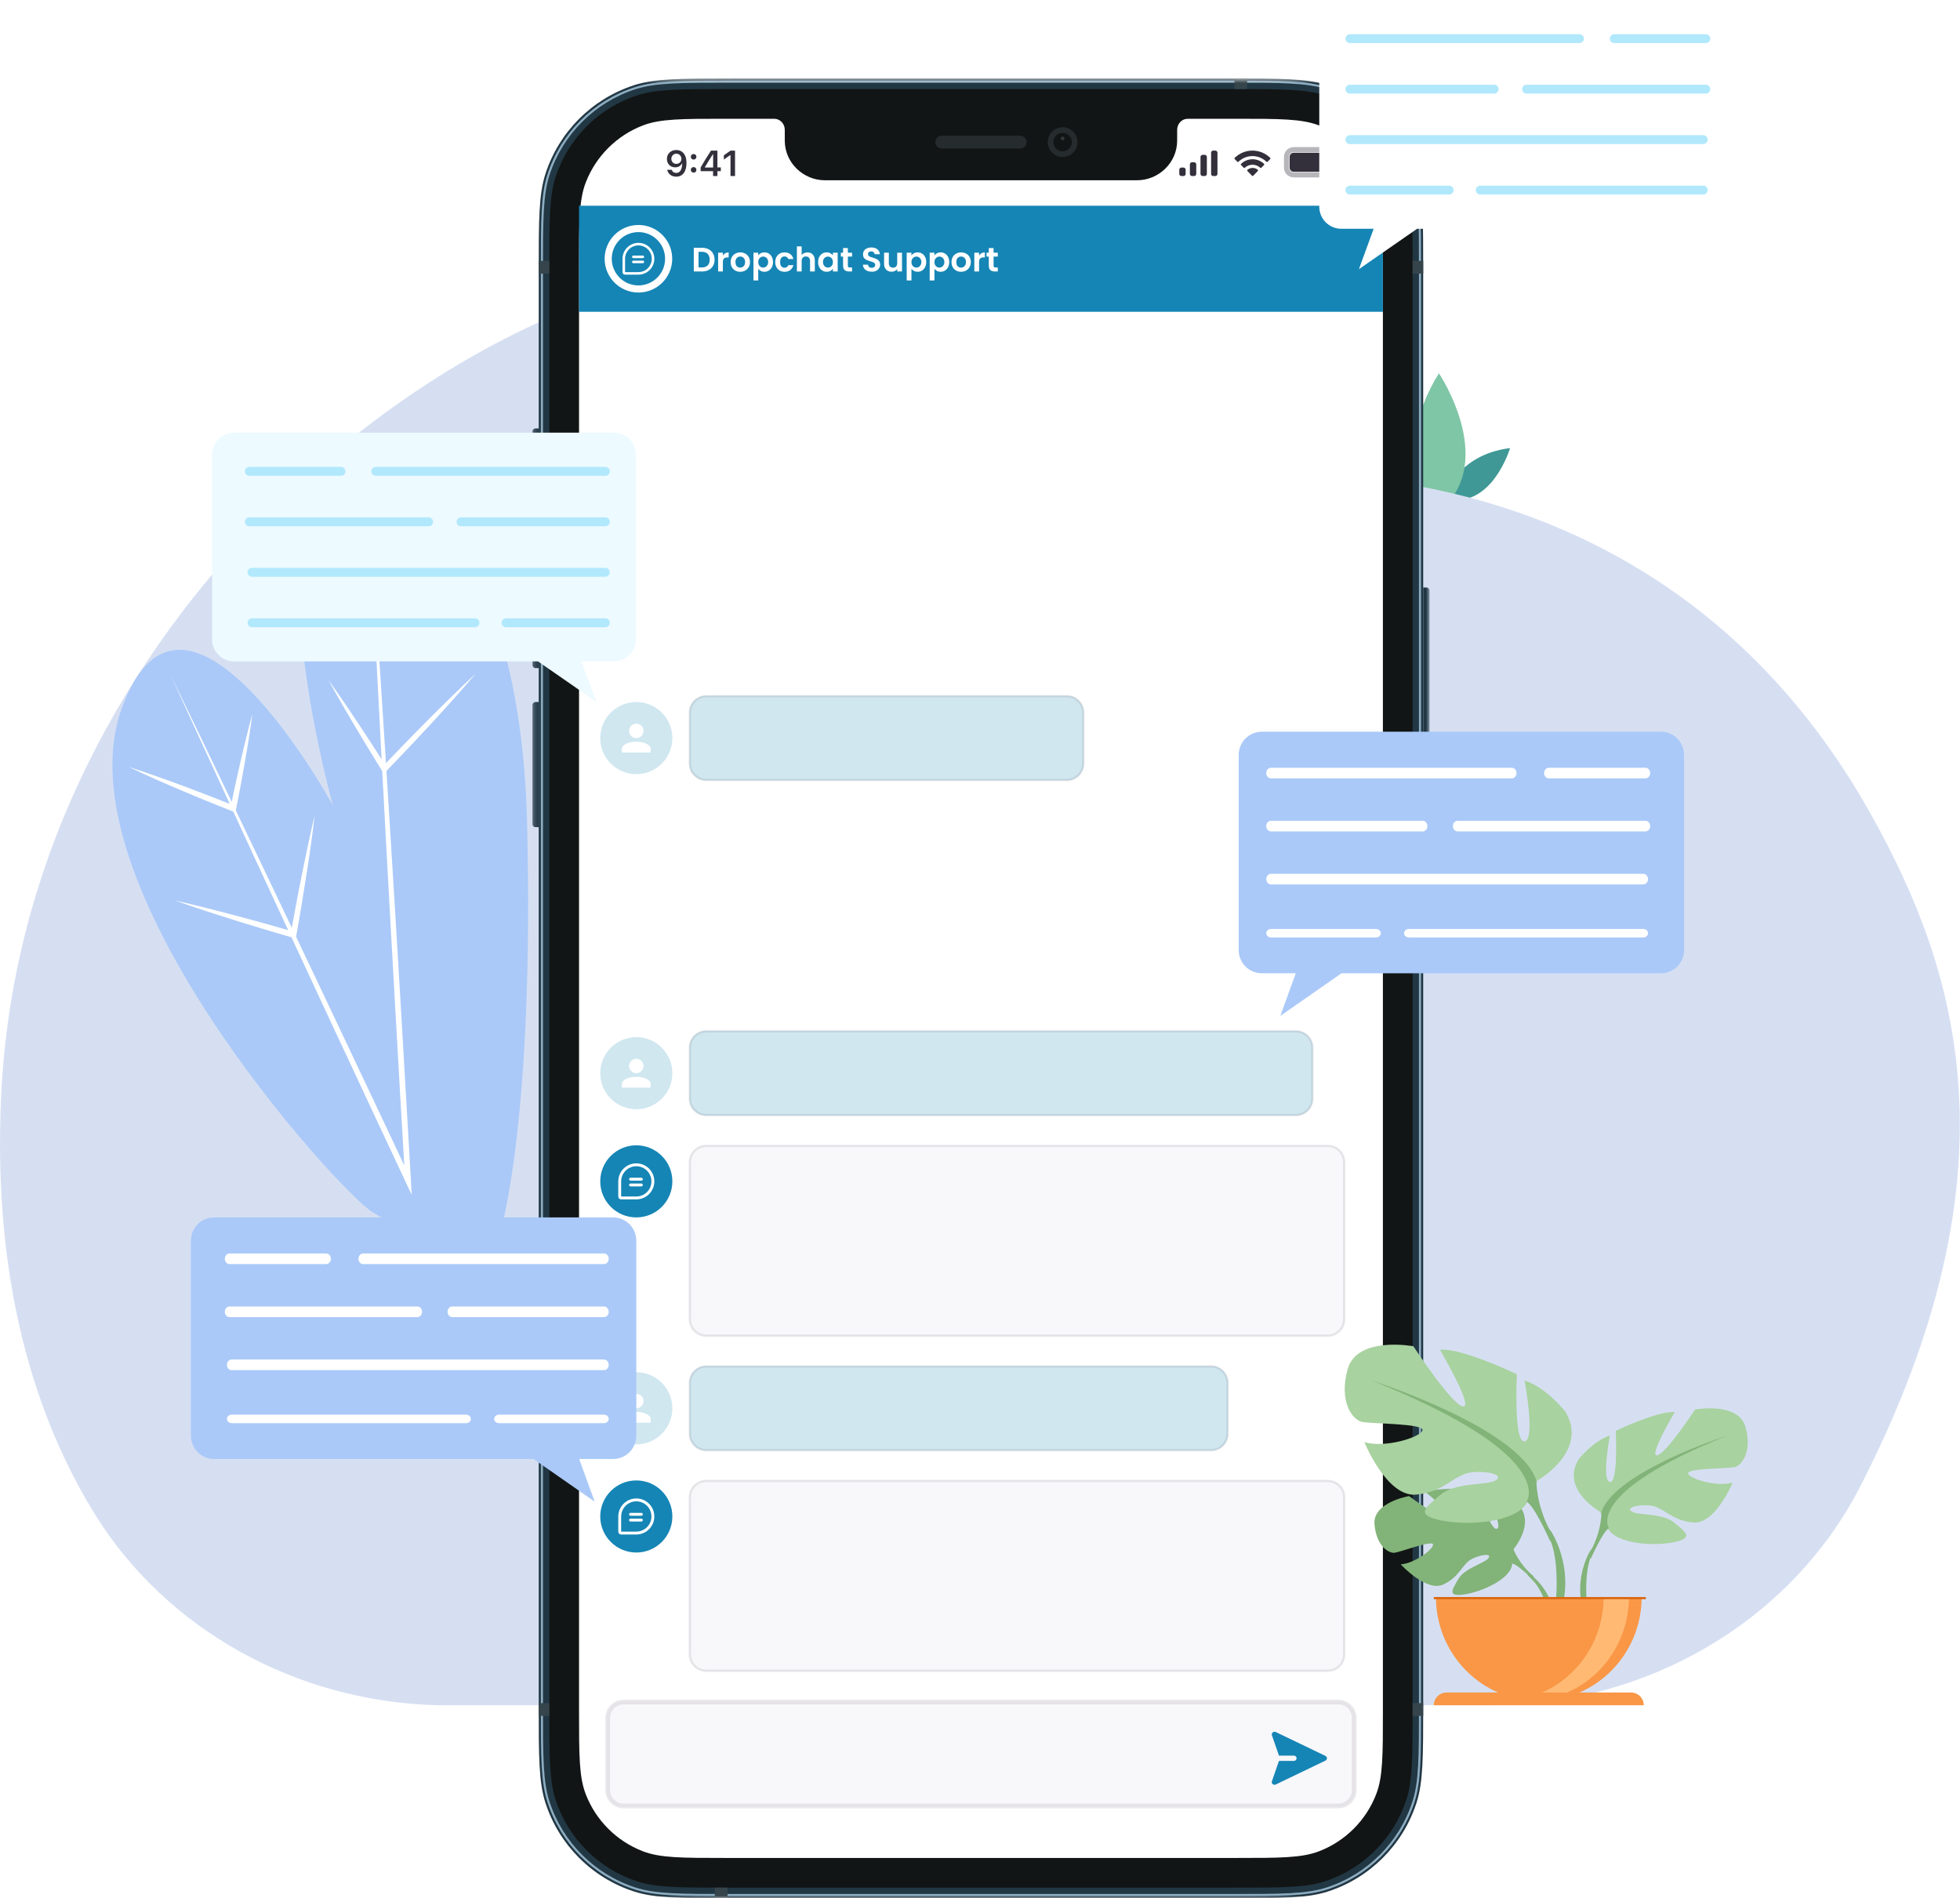 <svg xmlns="http://www.w3.org/2000/svg" width="413" height="400" viewBox="0 0 413 400" fill="none"><g clip-path="url(#clip0_370_980)"><path d="M304.345 104.953C304.345 104.953 306.568 95.895 318.198 94.419C318.198 94.419 314.215 107.782 304.345 104.953Z" fill="#3F9896"></path><path d="M302.031 108.677C302.031 108.677 292.45 95.807 303.205 78.659C303.205 78.659 316.568 98.585 302.031 108.677Z" fill="#7FC6A6"></path><path d="M92.232 359.33C62.325 358.595 34.865 343.301 19.803 318.776C7.765 299.143 -1.624 270.855 0.236 230.97C4.963 129.959 96.519 60.38 153.736 57.045C223.537 52.972 207.726 93.79 284.455 100.481C320.324 103.609 365.723 120.281 394.463 171.999C412.116 203.767 426.317 246.251 391.999 313.192C377.524 341.429 347.299 359.328 314.204 359.328L92.232 359.33Z" fill="#D6DFF2"></path><path d="M78.368 255.347C71.339 250.913 12.354 186.313 25.625 149.348C38.897 112.382 70.156 169.732 70.156 169.732C70.156 169.732 55.997 119.107 67.762 104.274C79.526 89.441 109.439 109.909 111.05 172.931C112.661 235.953 105.464 259.489 105.464 259.489C105.464 259.489 92.828 264.467 78.368 255.347Z" fill="#AAC9F8"></path><path d="M35.951 142.222C40.229 151.044 44.482 159.877 48.71 168.721L55.052 181.989L61.376 195.264L67.689 208.545L73.98 221.836L80.266 235.13L86.532 248.434L85.376 248.727C84.67 236.893 83.987 225.057 83.327 213.221L82.335 195.472L81.357 177.713L80.409 159.955L79.486 142.196C78.886 130.357 78.308 118.516 77.753 106.673C78.588 118.499 79.381 130.328 80.134 142.159L81.269 159.906L82.378 177.654L83.459 195.403L84.519 213.154C85.215 224.988 85.903 236.822 86.581 248.658L86.757 251.793L85.425 248.951L79.183 235.636L72.96 222.31L66.743 208.984L60.557 195.65L54.37 182.308L48.207 168.957C44.105 160.054 40.019 151.142 35.951 142.222Z" fill="white"></path><path d="M53.178 150.471C52.965 152.154 52.71 153.827 52.45 155.499C52.323 156.336 52.174 157.169 52.036 158.004C51.898 158.84 51.761 159.673 51.613 160.507C51.327 162.175 51.028 163.839 50.716 165.499C50.405 167.159 50.084 168.819 49.752 170.479L49.614 171.203L48.925 170.926L46.179 169.836C45.261 169.467 44.348 169.098 43.44 168.729C41.616 167.991 39.798 167.235 37.984 166.46C37.078 166.077 36.173 165.688 35.269 165.296L32.564 164.115C30.766 163.307 28.968 162.498 27.191 161.633C29.076 162.223 30.937 162.869 32.798 163.516L35.583 164.507C36.509 164.842 37.433 165.182 38.356 165.524C40.203 166.209 42.044 166.908 43.88 167.62C44.798 167.975 45.717 168.334 46.636 168.696L49.378 169.788L48.552 170.239C48.892 168.578 49.243 166.924 49.603 165.276C49.963 163.628 50.333 161.978 50.714 160.326C50.904 159.503 51.099 158.679 51.298 157.856C51.499 157.035 51.688 156.21 51.897 155.39C52.305 153.739 52.721 152.103 53.178 150.471Z" fill="white"></path><path d="M66.318 171.787C66.077 173.911 65.784 176.026 65.495 178.142C65.208 180.257 64.884 182.367 64.55 184.469C64.215 186.571 63.873 188.684 63.531 190.789C63.19 192.895 62.817 194.997 62.446 197.098L62.327 197.774L61.668 197.582L58.543 196.67L55.423 195.741L52.309 194.792L50.752 194.318L49.199 193.829C48.164 193.502 47.127 193.183 46.093 192.849L42.995 191.845C40.939 191.157 38.872 190.469 36.827 189.737C38.95 190.208 41.057 190.734 43.165 191.25L46.318 192.058C47.369 192.333 48.416 192.608 49.47 192.883L51.044 193.296L52.614 193.727L55.752 194.591L58.886 195.474L62.014 196.375L61.237 196.861C61.614 194.761 61.993 192.662 62.394 190.565C62.794 188.469 63.188 186.373 63.617 184.281C64.046 182.189 64.469 180.098 64.912 178.01C65.355 175.922 65.812 173.867 66.318 171.787Z" fill="white"></path><path d="M89.385 110.761C88.653 112.178 87.87 113.559 87.079 114.943C86.288 116.326 85.479 117.689 84.653 119.049C83.826 120.409 83 121.761 82.141 123.101C81.283 124.443 80.429 125.779 79.555 127.113L79.175 127.696L78.653 127.25L77.22 126.051L75.797 124.843C74.851 124.026 73.909 123.218 72.978 122.392C72.046 121.566 71.116 120.738 70.202 119.898C69.287 119.058 68.374 118.196 67.486 117.311C68.525 118.011 69.54 118.737 70.55 119.471C71.56 120.204 72.56 120.949 73.553 121.702C74.547 122.455 75.532 123.218 76.513 123.986L77.979 125.145L79.437 126.313L78.529 126.449C79.384 125.109 80.248 123.775 81.12 122.447C81.992 121.118 82.883 119.8 83.779 118.486C84.676 117.173 85.592 115.873 86.522 114.579C87.453 113.286 88.395 112.014 89.385 110.761Z" fill="white"></path><path d="M100.189 142.004C98.698 143.777 97.164 145.509 95.626 147.237C94.852 148.096 94.083 148.961 93.305 149.814L90.96 152.373L88.598 154.912C87.811 155.76 87.02 156.603 86.226 157.442C84.639 159.123 83.041 160.795 81.433 162.456L80.881 163.027L80.467 162.359L79.014 160.012L77.576 157.656L76.15 155.295L74.732 152.924C74.257 152.135 73.794 151.34 73.329 150.545C72.864 149.751 72.397 148.958 71.943 148.157C71.026 146.56 70.117 144.958 69.238 143.338C70.32 144.832 71.368 146.347 72.41 147.866C72.936 148.624 73.445 149.39 73.962 150.153C74.48 150.916 74.993 151.679 75.499 152.449L77.016 154.752L78.525 157.068L80.026 159.386L81.511 161.719L80.546 161.622C82.14 159.948 83.743 158.281 85.353 156.621C86.156 155.79 86.966 154.964 87.781 154.143L90.218 151.672L92.676 149.224C93.504 148.409 94.331 147.605 95.159 146.793C96.815 145.176 98.48 143.568 100.189 142.004Z" fill="white"></path><path d="M279.777 170.726H148.827C146.852 170.726 145.251 172.327 145.251 174.302V207.374C145.251 209.349 146.852 210.95 148.827 210.95H279.777C281.751 210.95 283.352 209.349 283.352 207.374V174.302C283.352 172.327 281.751 170.726 279.777 170.726Z" fill="#F8F7FA"></path><path d="M279.777 170.838H148.827C146.914 170.838 145.363 172.389 145.363 174.302V207.374C145.363 209.287 146.914 210.838 148.827 210.838H279.777C281.69 210.838 283.24 209.287 283.24 207.374V174.302C283.24 172.389 281.69 170.838 279.777 170.838Z" stroke="#33303C" stroke-opacity="0.1" stroke-width="0.5"></path><path d="M134.078 185.922C138.274 185.922 141.676 182.52 141.676 178.324C141.676 174.128 138.274 170.726 134.078 170.726C129.882 170.726 126.48 174.128 126.48 178.324C126.48 182.52 129.882 185.922 134.078 185.922Z" fill="#1585B5"></path><path d="M134.078 174.525C133.071 174.527 132.106 174.928 131.394 175.64C130.682 176.352 130.281 177.317 130.279 178.324V181.526C130.279 181.684 130.342 181.836 130.454 181.948C130.566 182.06 130.718 182.123 130.876 182.123H134.078C135.086 182.123 136.052 181.722 136.764 181.01C137.477 180.298 137.877 179.331 137.877 178.324C137.877 177.317 137.477 176.35 136.764 175.638C136.052 174.926 135.086 174.525 134.078 174.525ZM134.078 181.515H130.887V178.324C130.887 177.693 131.074 177.076 131.425 176.551C131.776 176.026 132.274 175.617 132.857 175.376C133.44 175.134 134.082 175.071 134.701 175.194C135.32 175.318 135.888 175.621 136.335 176.067C136.781 176.514 137.085 177.082 137.208 177.701C137.331 178.32 137.268 178.962 137.027 179.545C136.785 180.128 136.376 180.627 135.851 180.977C135.326 181.328 134.709 181.515 134.078 181.515ZM135.446 177.868C135.446 177.949 135.414 178.026 135.357 178.083C135.3 178.14 135.222 178.172 135.142 178.172H132.863C132.782 178.172 132.705 178.14 132.648 178.083C132.591 178.026 132.559 177.949 132.559 177.868C132.559 177.788 132.591 177.71 132.648 177.653C132.705 177.596 132.782 177.564 132.863 177.564H135.142C135.222 177.564 135.3 177.596 135.357 177.653C135.414 177.71 135.446 177.788 135.446 177.868ZM135.446 179.084C135.446 179.164 135.414 179.242 135.357 179.299C135.3 179.356 135.222 179.388 135.142 179.388H132.863C132.782 179.388 132.705 179.356 132.648 179.299C132.591 179.242 132.559 179.164 132.559 179.084C132.559 179.003 132.591 178.926 132.648 178.869C132.705 178.812 132.782 178.78 132.863 178.78H135.142C135.222 178.78 135.3 178.812 135.357 178.869C135.414 178.926 135.446 179.003 135.446 179.084Z" fill="white"></path><mask id="mask0_370_980" style="mask-type:luminance" maskUnits="userSpaceOnUse" x="112" y="16" width="190" height="384"><path d="M301.229 16.536H112.179V400H301.229V16.536Z" fill="white"></path></mask><g mask="url(#mask0_370_980)"><path d="M299.888 123.799H300.559C300.929 123.799 301.229 124.099 301.229 124.469V164.693C301.229 165.063 300.929 165.363 300.559 165.363H299.888V123.799Z" fill="#213744"></path><path d="M113.52 174.302H112.849C112.479 174.302 112.179 174.001 112.179 173.631V148.603C112.179 148.233 112.479 147.933 112.849 147.933H113.52V174.302Z" fill="#213744"></path><path d="M113.52 140.782H112.849C112.479 140.782 112.179 140.482 112.179 140.112V115.084C112.179 114.714 112.479 114.414 112.849 114.414H113.52V140.782Z" fill="#213744"></path><path d="M113.52 102.793H112.849C112.479 102.793 112.179 102.493 112.179 102.123V90.95C112.179 90.58 112.479 90.279 112.849 90.279H113.52V102.793Z" fill="#213744"></path><path d="M113.52 57.207C113.52 46.392 113.52 40.986 114.941 36.61C117.815 27.766 124.749 20.832 133.593 17.958C137.969 16.536 143.376 16.536 154.19 16.536H259.218C270.032 16.536 275.439 16.536 279.815 17.958C288.659 20.832 295.593 27.766 298.467 36.61C299.888 40.986 299.888 46.392 299.888 57.207V359.33C299.888 370.144 299.888 375.551 298.467 379.927C295.593 388.771 288.659 395.705 279.815 398.578C275.439 400 270.032 400 259.218 400H154.19C143.376 400 137.969 400 133.593 398.578C124.749 395.705 117.815 388.771 114.941 379.927C113.52 375.551 113.52 370.144 113.52 359.33V57.207Z" fill="#213744"></path><path fill-rule="evenodd" clip-rule="evenodd" d="M259.397 17.43H154.011C143.329 17.43 138.093 17.436 133.869 18.808C125.297 21.594 118.577 28.314 115.791 36.886C114.419 41.11 114.413 46.346 114.413 57.028V359.509C114.413 370.191 114.419 375.426 115.791 379.651C118.577 388.223 125.297 394.943 133.869 397.728C138.093 399.101 143.329 399.106 154.011 399.106H259.397C270.079 399.106 275.314 399.101 279.539 397.728C288.111 394.943 294.831 388.223 297.617 379.651C298.989 375.426 298.994 370.191 298.994 359.509V57.028C298.994 46.346 298.989 41.11 297.617 36.886C294.831 28.314 288.111 21.594 279.539 18.808C275.314 17.436 270.079 17.43 259.397 17.43ZM115.366 36.748C113.966 41.056 113.966 46.38 113.966 57.028V359.509C113.966 370.156 113.966 375.48 115.366 379.789C118.196 388.497 125.023 395.324 133.731 398.153C138.039 399.553 143.364 399.553 154.011 399.553H259.397C270.044 399.553 275.369 399.553 279.677 398.153C288.385 395.324 295.212 388.497 298.042 379.789C299.441 375.48 299.441 370.156 299.441 359.509V57.028C299.441 46.38 299.441 41.056 298.042 36.748C295.212 28.04 288.385 21.213 279.677 18.383C275.369 16.983 270.044 16.983 259.397 16.983H154.011C143.364 16.983 138.039 16.983 133.731 18.383C125.023 21.213 118.196 28.04 115.366 36.748Z" fill="#8EADC1"></path><path d="M115.754 56.313C115.754 46.331 115.754 41.339 117.067 37.3C119.719 29.136 126.12 22.736 134.283 20.083C138.323 18.771 143.314 18.771 153.296 18.771H260.112C270.094 18.771 275.085 18.771 279.124 20.083C287.288 22.736 293.689 29.136 296.341 37.3C297.654 41.339 297.654 46.331 297.654 56.313V360.224C297.654 370.206 297.654 375.197 296.341 379.236C293.689 387.4 287.288 393.8 279.124 396.453C275.085 397.765 270.094 397.765 260.112 397.765H153.296C143.314 397.765 138.323 397.765 134.283 396.453C126.12 393.8 119.719 387.4 117.067 379.236C115.754 375.197 115.754 370.206 115.754 360.224V56.313Z" fill="#121515"></path><path d="M260.112 16.536H262.793V18.771H260.112V16.536Z" fill="#36454C"></path><path d="M297.654 54.972H299.888V57.654H297.654V54.972Z" fill="#36454C"></path><path d="M113.52 54.972H115.754V57.654H113.52V54.972Z" fill="#36454C"></path><path d="M113.52 358.883H115.754V361.564H113.52V358.883Z" fill="#36454C"></path><path d="M297.654 358.883H299.888V361.564H297.654V358.883Z" fill="#36454C"></path><path d="M150.615 397.765H153.296V400H150.615V397.765Z" fill="#36454C"></path><path fill-rule="evenodd" clip-rule="evenodd" d="M223.911 33.073C225.638 33.073 227.039 31.672 227.039 29.944C227.039 28.216 225.638 26.816 223.911 26.816C222.183 26.816 220.782 28.216 220.782 29.944C220.782 31.672 222.183 33.073 223.911 33.073Z" fill="#262C2D"></path><path fill-rule="evenodd" clip-rule="evenodd" d="M223.911 31.899C224.99 31.899 225.866 31.024 225.866 29.944C225.866 28.864 224.99 27.989 223.911 27.989C222.831 27.989 221.955 28.864 221.955 29.944C221.955 31.024 222.831 31.899 223.911 31.899Z" fill="#121515"></path><path opacity="0.4" fill-rule="evenodd" clip-rule="evenodd" d="M223.911 29.553C224.126 29.553 224.302 29.378 224.302 29.162C224.302 28.946 224.126 28.771 223.911 28.771C223.695 28.771 223.52 28.946 223.52 29.162C223.52 29.378 223.695 29.553 223.911 29.553Z" fill="#636F73"></path><path fill-rule="evenodd" clip-rule="evenodd" d="M197.095 29.944C197.095 29.204 197.695 28.604 198.436 28.604H214.972C215.713 28.604 216.313 29.204 216.313 29.944C216.313 30.685 215.713 31.285 214.972 31.285H198.436C197.695 31.285 197.095 30.685 197.095 29.944Z" fill="#262C2D"></path><path d="M165.363 29.631C165.363 34.247 169.205 37.989 173.855 37.989H239.553C244.202 37.989 248.045 34.247 248.045 29.631V27.352C248.045 26.093 249.011 25.028 250.279 25.028H260.518C269.714 25.028 274.313 25.028 277.97 26.443C283.486 28.577 287.848 32.938 289.982 38.455C291.397 42.112 291.397 46.71 291.397 55.906V360.63C291.397 369.826 291.397 374.425 289.982 378.082C287.848 383.598 283.486 387.959 277.97 390.094C274.313 391.509 269.714 391.509 260.518 391.509H152.889C143.693 391.509 139.095 391.509 135.438 390.094C129.921 387.959 125.56 383.598 123.426 378.082C122.011 374.425 122.011 369.826 122.011 360.63V55.906C122.011 46.71 122.011 42.112 123.426 38.455C125.56 32.938 129.921 28.577 135.438 26.443C139.095 25.028 143.693 25.028 152.889 25.028H163.128C164.396 25.028 165.363 26.093 165.363 27.352V29.631Z" fill="white"></path><path d="M282.011 358.436H131.397C129.422 358.436 127.821 360.037 127.821 362.011V377.207C127.821 379.181 129.422 380.782 131.397 380.782H282.011C283.986 380.782 285.587 379.181 285.587 377.207V362.011C285.587 360.037 283.986 358.436 282.011 358.436Z" fill="#F8F7FA"></path><path d="M282.011 358.659H131.397C129.545 358.659 128.045 360.16 128.045 362.011V377.207C128.045 379.058 129.545 380.559 131.397 380.559H282.011C283.862 380.559 285.363 379.058 285.363 377.207V362.011C285.363 360.16 283.862 358.659 282.011 358.659Z" stroke="#33303C" stroke-opacity="0.1"></path><path fill-rule="evenodd" clip-rule="evenodd" d="M268.179 365.053C268.266 364.981 268.373 364.935 268.487 364.921C268.601 364.907 268.716 364.926 268.819 364.975L279.283 370.003C279.38 370.049 279.461 370.12 279.518 370.209C279.575 370.297 279.605 370.399 279.605 370.503C279.605 370.607 279.575 370.708 279.518 370.797C279.461 370.885 279.38 370.956 279.283 371.003L268.819 376.031C268.716 376.08 268.601 376.099 268.487 376.085C268.373 376.072 268.265 376.025 268.178 375.953C268.092 375.881 268.029 375.785 267.999 375.679C267.968 375.572 267.971 375.459 268.008 375.354L269.497 371.061H272.629C272.783 371.061 272.931 371.002 273.04 370.898C273.149 370.793 273.21 370.651 273.21 370.503C273.21 370.354 273.149 370.212 273.04 370.108C272.931 370.003 272.783 369.944 272.629 369.944H269.497L268.007 365.651C267.971 365.546 267.968 365.434 267.998 365.327C268.029 365.221 268.092 365.125 268.179 365.053Z" fill="#1585B5"></path><path d="M255.196 287.821H148.827C146.852 287.821 145.251 289.422 145.251 291.397V302.123C145.251 304.098 146.852 305.698 148.827 305.698H255.196C257.17 305.698 258.771 304.098 258.771 302.123V291.397C258.771 289.422 257.17 287.821 255.196 287.821Z" fill="#D0E7F0"></path><path d="M255.196 287.933H148.827C146.914 287.933 145.363 289.484 145.363 291.397V302.123C145.363 304.036 146.914 305.587 148.827 305.587H255.196C257.109 305.587 258.659 304.036 258.659 302.123V291.397C258.659 289.484 257.109 287.933 255.196 287.933Z" stroke="#33303C" stroke-opacity="0.1" stroke-width="0.5"></path><path d="M134.078 304.358C138.274 304.358 141.676 300.956 141.676 296.76C141.676 292.564 138.274 289.162 134.078 289.162C129.882 289.162 126.48 292.564 126.48 296.76C126.48 300.956 129.882 304.358 134.078 304.358Z" fill="#D0E7F0"></path><path d="M134.078 293.721C134.481 293.721 134.868 293.881 135.153 294.166C135.438 294.451 135.598 294.837 135.598 295.24C135.598 295.643 135.438 296.03 135.153 296.315C134.868 296.6 134.481 296.76 134.078 296.76C133.675 296.76 133.289 296.6 133.004 296.315C132.719 296.03 132.559 295.643 132.559 295.24C132.559 294.837 132.719 294.451 133.004 294.166C133.289 293.881 133.675 293.721 134.078 293.721ZM134.078 297.52C135.757 297.52 137.117 298.2 137.117 299.039V299.799H131.039V299.039C131.039 298.2 132.399 297.52 134.078 297.52Z" fill="white"></path><path d="M273.073 217.207H148.827C146.852 217.207 145.251 218.808 145.251 220.782V231.508C145.251 233.483 146.852 235.084 148.827 235.084H273.073C275.047 235.084 276.648 233.483 276.648 231.508V220.782C276.648 218.808 275.047 217.207 273.073 217.207Z" fill="#D0E7F0"></path><path d="M273.073 217.319H148.827C146.914 217.319 145.363 218.869 145.363 220.782V231.509C145.363 233.421 146.914 234.972 148.827 234.972H273.073C274.986 234.972 276.536 233.421 276.536 231.509V220.782C276.536 218.869 274.986 217.319 273.073 217.319Z" stroke="#33303C" stroke-opacity="0.1" stroke-width="0.5"></path><path d="M134.078 233.743C138.274 233.743 141.676 230.342 141.676 226.145C141.676 221.949 138.274 218.548 134.078 218.548C129.882 218.548 126.48 221.949 126.48 226.145C126.48 230.342 129.882 233.743 134.078 233.743Z" fill="#D0E7F0"></path><path d="M134.078 223.106C134.481 223.106 134.868 223.266 135.153 223.551C135.438 223.836 135.598 224.223 135.598 224.626C135.598 225.029 135.438 225.415 135.153 225.7C134.868 225.985 134.481 226.145 134.078 226.145C133.675 226.145 133.289 225.985 133.004 225.7C132.719 225.415 132.559 225.029 132.559 224.626C132.559 224.223 132.719 223.836 133.004 223.551C133.289 223.266 133.675 223.106 134.078 223.106ZM134.078 226.905C135.757 226.905 137.117 227.585 137.117 228.425V229.184H131.039V228.425C131.039 227.585 132.399 226.905 134.078 226.905Z" fill="white"></path><path d="M224.804 146.592H148.827C146.852 146.592 145.251 148.193 145.251 150.168V160.894C145.251 162.869 146.852 164.469 148.827 164.469H224.804C226.779 164.469 228.38 162.869 228.38 160.894V150.168C228.38 148.193 226.779 146.592 224.804 146.592Z" fill="#D0E7F0"></path><path d="M224.804 146.704H148.827C146.914 146.704 145.363 148.255 145.363 150.168V160.894C145.363 162.807 146.914 164.358 148.827 164.358H224.804C226.717 164.358 228.268 162.807 228.268 160.894V150.168C228.268 148.255 226.717 146.704 224.804 146.704Z" stroke="#33303C" stroke-opacity="0.1" stroke-width="0.5"></path><path d="M134.078 163.129C138.274 163.129 141.676 159.727 141.676 155.531C141.676 151.335 138.274 147.933 134.078 147.933C129.882 147.933 126.48 151.335 126.48 155.531C126.48 159.727 129.882 163.129 134.078 163.129Z" fill="#D0E7F0"></path><path d="M134.078 152.492C134.481 152.492 134.868 152.652 135.153 152.937C135.438 153.222 135.598 153.608 135.598 154.011C135.598 154.414 135.438 154.801 135.153 155.086C134.868 155.371 134.481 155.531 134.078 155.531C133.675 155.531 133.289 155.371 133.004 155.086C132.719 154.801 132.559 154.414 132.559 154.011C132.559 153.608 132.719 153.222 133.004 152.937C133.289 152.652 133.675 152.492 134.078 152.492ZM134.078 156.291C135.757 156.291 137.117 156.971 137.117 157.81V158.57H131.039V157.81C131.039 156.971 132.399 156.291 134.078 156.291Z" fill="white"></path><g filter="url(#filter0_d_370_980)"><path d="M122.011 43.352H291.397V65.698H122.011V43.352Z" fill="#1585B5"></path></g><path d="M134.525 60.894C138.042 60.894 140.894 58.043 140.894 54.525C140.894 51.008 138.042 48.157 134.525 48.157C131.008 48.157 128.156 51.008 128.156 54.525C128.156 58.043 131.008 60.894 134.525 60.894Z" fill="#1585B5" stroke="white" stroke-width="1.5"></path><path d="M134.525 51.173C133.637 51.175 132.785 51.529 132.157 52.157C131.529 52.785 131.175 53.637 131.173 54.525V57.351C131.173 57.491 131.229 57.624 131.327 57.723C131.426 57.822 131.56 57.877 131.7 57.877H134.525C135.414 57.877 136.267 57.524 136.895 56.895C137.524 56.267 137.877 55.414 137.877 54.525C137.877 53.636 137.524 52.784 136.895 52.155C136.267 51.526 135.414 51.173 134.525 51.173ZM134.525 57.341H131.71V54.525C131.71 53.968 131.874 53.424 132.184 52.961C132.493 52.498 132.933 52.137 133.448 51.924C133.962 51.711 134.528 51.655 135.074 51.764C135.621 51.872 136.122 52.141 136.516 52.534C136.91 52.928 137.178 53.43 137.287 53.976C137.395 54.522 137.339 55.088 137.126 55.603C136.914 56.117 136.552 56.557 136.089 56.866C135.626 57.176 135.082 57.341 134.525 57.341ZM135.732 54.123C135.732 54.194 135.704 54.263 135.653 54.313C135.603 54.363 135.535 54.391 135.464 54.391H133.453C133.381 54.391 133.313 54.363 133.263 54.313C133.213 54.263 133.184 54.194 133.184 54.123C133.184 54.052 133.213 53.984 133.263 53.934C133.313 53.883 133.381 53.855 133.453 53.855H135.464C135.535 53.855 135.603 53.883 135.653 53.934C135.704 53.984 135.732 54.052 135.732 54.123ZM135.732 55.196C135.732 55.267 135.704 55.335 135.653 55.385C135.603 55.436 135.535 55.464 135.464 55.464H133.453C133.381 55.464 133.313 55.436 133.263 55.385C133.213 55.335 133.184 55.267 133.184 55.196C133.184 55.125 133.213 55.056 133.263 55.006C133.313 54.956 133.381 54.928 133.453 54.928H135.464C135.535 54.928 135.603 54.956 135.653 55.006C135.704 55.056 135.732 55.125 135.732 55.196Z" fill="white"></path><path d="M147.937 52.215C148.461 52.215 148.921 52.318 149.317 52.523C149.717 52.728 150.025 53.021 150.239 53.402C150.459 53.779 150.568 54.218 150.568 54.718C150.568 55.219 150.459 55.657 150.239 56.034C150.025 56.406 149.717 56.694 149.317 56.899C148.921 57.104 148.461 57.207 147.937 57.207H146.192V52.215H147.937ZM147.901 56.356C148.425 56.356 148.83 56.213 149.116 55.927C149.402 55.641 149.545 55.238 149.545 54.718C149.545 54.198 149.402 53.794 149.116 53.502C148.83 53.207 148.425 53.059 147.901 53.059H147.193V56.356H147.901ZM152.319 53.86C152.447 53.651 152.614 53.486 152.819 53.367C153.029 53.247 153.267 53.188 153.534 53.188V54.239H153.27C152.955 54.239 152.716 54.313 152.555 54.461C152.397 54.609 152.319 54.866 152.319 55.233V57.207H151.318V53.245H152.319V53.86ZM155.968 57.271C155.586 57.271 155.243 57.187 154.938 57.021C154.633 56.849 154.392 56.608 154.216 56.298C154.044 55.989 153.958 55.631 153.958 55.226C153.958 54.821 154.046 54.463 154.223 54.153C154.404 53.843 154.649 53.605 154.96 53.438C155.269 53.267 155.615 53.181 155.996 53.181C156.378 53.181 156.723 53.267 157.033 53.438C157.343 53.605 157.586 53.843 157.763 54.153C157.944 54.463 158.034 54.821 158.034 55.226C158.034 55.631 157.941 55.989 157.755 56.298C157.574 56.608 157.326 56.849 157.012 57.021C156.702 57.187 156.354 57.271 155.968 57.271ZM155.968 56.399C156.149 56.399 156.318 56.356 156.476 56.27C156.637 56.179 156.766 56.046 156.862 55.87C156.957 55.693 157.005 55.478 157.005 55.226C157.005 54.849 156.905 54.561 156.704 54.361C156.509 54.156 156.268 54.053 155.982 54.053C155.696 54.053 155.455 54.156 155.26 54.361C155.069 54.561 154.974 54.849 154.974 55.226C154.974 55.603 155.067 55.893 155.253 56.098C155.443 56.298 155.682 56.399 155.968 56.399ZM159.77 53.817C159.899 53.636 160.075 53.486 160.299 53.367C160.528 53.243 160.787 53.181 161.078 53.181C161.417 53.181 161.722 53.264 161.994 53.431C162.27 53.598 162.487 53.836 162.644 54.146C162.806 54.451 162.888 54.806 162.888 55.212C162.888 55.617 162.806 55.977 162.644 56.291C162.487 56.601 162.27 56.842 161.994 57.014C161.722 57.185 161.417 57.271 161.078 57.271C160.787 57.271 160.53 57.212 160.306 57.092C160.087 56.973 159.908 56.823 159.77 56.642V59.094H158.769V53.245H159.77V53.817ZM161.865 55.212C161.865 54.973 161.815 54.768 161.715 54.597C161.619 54.42 161.49 54.287 161.329 54.196C161.171 54.105 161 54.06 160.814 54.06C160.632 54.06 160.461 54.108 160.299 54.203C160.142 54.294 160.013 54.427 159.913 54.604C159.817 54.78 159.77 54.988 159.77 55.226C159.77 55.464 159.817 55.672 159.913 55.848C160.013 56.025 160.142 56.16 160.299 56.256C160.461 56.346 160.632 56.392 160.814 56.392C161 56.392 161.171 56.344 161.329 56.248C161.49 56.153 161.619 56.017 161.715 55.841C161.815 55.664 161.865 55.455 161.865 55.212ZM163.357 55.226C163.357 54.816 163.441 54.459 163.608 54.153C163.775 53.843 164.006 53.605 164.301 53.438C164.597 53.267 164.935 53.181 165.317 53.181C165.808 53.181 166.213 53.304 166.532 53.553C166.857 53.796 167.073 54.139 167.183 54.582H166.103C166.046 54.411 165.949 54.277 165.81 54.182C165.677 54.082 165.51 54.032 165.309 54.032C165.023 54.032 164.797 54.137 164.63 54.346C164.463 54.551 164.38 54.845 164.38 55.226C164.38 55.603 164.463 55.896 164.63 56.105C164.797 56.311 165.023 56.413 165.309 56.413C165.715 56.413 165.979 56.232 166.103 55.87H167.183C167.073 56.298 166.857 56.639 166.532 56.892C166.208 57.145 165.803 57.271 165.317 57.271C164.935 57.271 164.597 57.187 164.301 57.021C164.006 56.849 163.775 56.611 163.608 56.306C163.441 55.996 163.357 55.636 163.357 55.226ZM170.147 53.188C170.448 53.188 170.715 53.255 170.948 53.388C171.182 53.517 171.363 53.71 171.492 53.967C171.625 54.22 171.692 54.525 171.692 54.883V57.207H170.691V55.019C170.691 54.704 170.612 54.463 170.455 54.296C170.298 54.125 170.083 54.039 169.811 54.039C169.535 54.039 169.316 54.125 169.153 54.296C168.996 54.463 168.918 54.704 168.918 55.019V57.207H167.916V51.915H168.918V53.739C169.046 53.567 169.218 53.433 169.432 53.338C169.647 53.238 169.886 53.188 170.147 53.188ZM172.387 55.212C172.387 54.811 172.465 54.456 172.623 54.146C172.785 53.836 173.002 53.598 173.274 53.431C173.55 53.264 173.857 53.181 174.196 53.181C174.492 53.181 174.749 53.24 174.968 53.359C175.192 53.479 175.371 53.629 175.505 53.81V53.245H176.513V57.207H175.505V56.627C175.376 56.813 175.197 56.968 174.968 57.092C174.744 57.212 174.484 57.271 174.189 57.271C173.855 57.271 173.55 57.185 173.274 57.014C173.002 56.842 172.785 56.601 172.623 56.291C172.465 55.977 172.387 55.617 172.387 55.212ZM175.505 55.226C175.505 54.983 175.457 54.775 175.362 54.604C175.266 54.427 175.137 54.294 174.976 54.203C174.813 54.108 174.64 54.06 174.454 54.06C174.268 54.06 174.096 54.105 173.939 54.196C173.781 54.287 173.653 54.42 173.553 54.597C173.457 54.768 173.41 54.973 173.41 55.212C173.41 55.45 173.457 55.66 173.553 55.841C173.653 56.017 173.781 56.153 173.939 56.248C174.101 56.344 174.272 56.392 174.454 56.392C174.64 56.392 174.813 56.346 174.976 56.256C175.137 56.16 175.266 56.027 175.362 55.855C175.457 55.679 175.505 55.469 175.505 55.226ZM178.656 54.067V55.984C178.656 56.117 178.687 56.215 178.749 56.277C178.816 56.334 178.926 56.363 179.078 56.363H179.543V57.207H178.913C178.07 57.207 177.648 56.797 177.648 55.977V54.067H177.176V53.245H177.648V52.265H178.656V53.245H179.543V54.067H178.656ZM183.69 57.257C183.342 57.257 183.027 57.197 182.746 57.078C182.47 56.959 182.251 56.787 182.088 56.563C181.926 56.339 181.843 56.075 181.838 55.769H182.911C182.925 55.974 182.997 56.136 183.125 56.256C183.259 56.375 183.44 56.434 183.669 56.434C183.903 56.434 184.086 56.379 184.219 56.27C184.353 56.156 184.42 56.008 184.42 55.827C184.42 55.679 184.375 55.557 184.284 55.462C184.193 55.367 184.079 55.292 183.941 55.24C183.807 55.183 183.621 55.121 183.383 55.054C183.059 54.959 182.794 54.866 182.589 54.775C182.389 54.68 182.215 54.539 182.067 54.353C181.924 54.163 181.852 53.91 181.852 53.596C181.852 53.3 181.926 53.043 182.074 52.823C182.222 52.604 182.429 52.437 182.696 52.323C182.963 52.203 183.268 52.144 183.612 52.144C184.126 52.144 184.543 52.27 184.863 52.523C185.187 52.771 185.366 53.119 185.399 53.567H184.298C184.289 53.395 184.215 53.255 184.076 53.145C183.943 53.031 183.764 52.973 183.54 52.973C183.345 52.973 183.187 53.023 183.068 53.123C182.954 53.224 182.897 53.369 182.897 53.56C182.897 53.693 182.939 53.805 183.025 53.896C183.116 53.982 183.225 54.053 183.354 54.11C183.488 54.163 183.674 54.225 183.912 54.296C184.236 54.392 184.501 54.487 184.706 54.582C184.911 54.678 185.087 54.821 185.235 55.011C185.383 55.202 185.457 55.453 185.457 55.762C185.457 56.029 185.387 56.277 185.249 56.506C185.111 56.735 184.908 56.918 184.641 57.056C184.375 57.19 184.057 57.257 183.69 57.257ZM190.064 53.245V57.207H189.056V56.706C188.927 56.878 188.758 57.014 188.548 57.114C188.343 57.209 188.119 57.257 187.876 57.257C187.566 57.257 187.292 57.192 187.054 57.064C186.816 56.93 186.627 56.737 186.489 56.484C186.355 56.227 186.289 55.922 186.289 55.569V53.245H187.29V55.426C187.29 55.741 187.368 55.984 187.526 56.156C187.683 56.322 187.898 56.406 188.169 56.406C188.446 56.406 188.663 56.322 188.82 56.156C188.977 55.984 189.056 55.741 189.056 55.426V53.245H190.064ZM192.053 53.817C192.182 53.636 192.358 53.486 192.582 53.367C192.811 53.243 193.071 53.181 193.362 53.181C193.7 53.181 194.005 53.264 194.277 53.431C194.554 53.598 194.77 53.836 194.928 54.146C195.09 54.451 195.171 54.806 195.171 55.212C195.171 55.617 195.09 55.977 194.928 56.291C194.77 56.601 194.554 56.842 194.277 57.014C194.005 57.185 193.7 57.271 193.362 57.271C193.071 57.271 192.813 57.212 192.589 57.092C192.37 56.973 192.191 56.823 192.053 56.642V59.094H191.052V53.245H192.053V53.817ZM194.148 55.212C194.148 54.973 194.098 54.768 193.998 54.597C193.903 54.42 193.774 54.287 193.612 54.196C193.455 54.105 193.283 54.06 193.097 54.06C192.916 54.06 192.745 54.108 192.582 54.203C192.425 54.294 192.296 54.427 192.196 54.604C192.101 54.78 192.053 54.988 192.053 55.226C192.053 55.464 192.101 55.672 192.196 55.848C192.296 56.025 192.425 56.16 192.582 56.256C192.745 56.346 192.916 56.392 193.097 56.392C193.283 56.392 193.455 56.344 193.612 56.248C193.774 56.153 193.903 56.017 193.998 55.841C194.098 55.664 194.148 55.455 194.148 55.212ZM196.9 53.817C197.028 53.636 197.204 53.486 197.429 53.367C197.658 53.243 197.917 53.181 198.208 53.181C198.547 53.181 198.852 53.264 199.124 53.431C199.4 53.598 199.617 53.836 199.774 54.146C199.936 54.451 200.017 54.806 200.017 55.212C200.017 55.617 199.936 55.977 199.774 56.291C199.617 56.601 199.4 56.842 199.124 57.014C198.852 57.185 198.547 57.271 198.208 57.271C197.917 57.271 197.66 57.212 197.436 57.092C197.217 56.973 197.038 56.823 196.9 56.642V59.094H195.899V53.245H196.9V53.817ZM198.995 55.212C198.995 54.973 198.945 54.768 198.845 54.597C198.749 54.42 198.62 54.287 198.459 54.196C198.301 54.105 198.13 54.06 197.944 54.06C197.762 54.06 197.591 54.108 197.429 54.203C197.271 54.294 197.143 54.427 197.043 54.604C196.947 54.78 196.9 54.988 196.9 55.226C196.9 55.464 196.947 55.672 197.043 55.848C197.143 56.025 197.271 56.16 197.429 56.256C197.591 56.346 197.762 56.392 197.944 56.392C198.13 56.392 198.301 56.344 198.459 56.248C198.62 56.153 198.749 56.017 198.845 55.841C198.945 55.664 198.995 55.455 198.995 55.212ZM202.504 57.271C202.122 57.271 201.779 57.187 201.474 57.021C201.169 56.849 200.928 56.608 200.752 56.298C200.581 55.989 200.495 55.631 200.495 55.226C200.495 54.821 200.583 54.463 200.759 54.153C200.94 53.843 201.186 53.605 201.496 53.438C201.806 53.267 202.151 53.181 202.533 53.181C202.914 53.181 203.259 53.267 203.57 53.438C203.879 53.605 204.122 53.843 204.299 54.153C204.48 54.463 204.571 54.821 204.571 55.226C204.571 55.631 204.478 55.989 204.291 56.298C204.11 56.608 203.863 56.849 203.548 57.021C203.238 57.187 202.89 57.271 202.504 57.271ZM202.504 56.399C202.685 56.399 202.855 56.356 203.012 56.27C203.174 56.179 203.302 56.046 203.398 55.87C203.493 55.693 203.541 55.478 203.541 55.226C203.541 54.849 203.441 54.561 203.241 54.361C203.045 54.156 202.804 54.053 202.518 54.053C202.232 54.053 201.991 54.156 201.796 54.361C201.605 54.561 201.51 54.849 201.51 55.226C201.51 55.603 201.603 55.893 201.789 56.098C201.979 56.298 202.218 56.399 202.504 56.399ZM206.306 53.86C206.435 53.651 206.602 53.486 206.807 53.367C207.016 53.247 207.255 53.188 207.522 53.188V54.239H207.257C206.943 54.239 206.704 54.313 206.542 54.461C206.385 54.609 206.306 54.866 206.306 55.233V57.207H205.305V53.245H206.306V53.86ZM209.361 54.067V55.984C209.361 56.117 209.393 56.215 209.454 56.277C209.521 56.334 209.631 56.363 209.783 56.363H210.248V57.207H209.619C208.775 57.207 208.353 56.797 208.353 55.977V54.067H207.881V53.245H208.353V52.265H209.361V53.245H210.248V54.067H209.361Z" fill="white"></path><path d="M142.516 31.608C141.354 31.608 140.527 32.402 140.527 33.489V33.496C140.527 34.513 141.247 35.262 142.274 35.262C143.009 35.262 143.477 34.888 143.673 34.465H143.747C143.747 34.506 143.743 34.546 143.743 34.587C143.703 35.611 143.343 36.442 142.493 36.442C142.022 36.442 141.692 36.197 141.551 35.822L141.54 35.785H140.598L140.605 35.826C140.776 36.646 141.51 37.229 142.493 37.229C143.84 37.229 144.653 36.16 144.653 34.357V34.35C144.653 32.421 143.658 31.608 142.516 31.608ZM142.512 34.528C141.903 34.528 141.462 34.083 141.462 33.463V33.456C141.462 32.858 141.933 32.387 142.523 32.387C143.116 32.387 143.58 32.866 143.58 33.478V33.485C143.58 34.09 143.116 34.528 142.512 34.528ZM146.154 33.626C146.496 33.626 146.744 33.367 146.744 33.04C146.744 32.71 146.496 32.454 146.154 32.454C145.817 32.454 145.565 32.71 145.565 33.04C145.565 33.367 145.817 33.626 146.154 33.626ZM146.154 36.379C146.496 36.379 146.744 36.123 146.744 35.793C146.744 35.463 146.496 35.207 146.154 35.207C145.817 35.207 145.565 35.463 145.565 35.793C145.565 36.123 145.817 36.379 146.154 36.379ZM150.253 37.095H151.17V36.067H151.889V35.277H151.17V31.742H149.815C149.088 32.847 148.328 34.079 147.634 35.285V36.067H150.253V37.095ZM148.524 35.3V35.244C149.044 34.335 149.663 33.344 150.212 32.506H150.268V35.3H148.524ZM153.925 37.095H154.883V31.742H153.929L152.53 32.725V33.626L153.862 32.684H153.925V37.095Z" fill="#33303C"></path><path opacity="0.35" d="M272.626 31.521H280.223C281.081 31.521 281.775 32.216 281.775 33.073V35.307C281.775 36.164 281.081 36.859 280.223 36.859H272.626C271.768 36.859 271.074 36.164 271.074 35.307V33.073C271.074 32.216 271.768 31.521 272.626 31.521Z" stroke="#33303C" stroke-width="1.055"></path><path opacity="0.4" d="M282.458 33.52V35.406C282.838 35.246 283.084 34.874 283.084 34.463C283.084 34.051 282.838 33.679 282.458 33.52Z" fill="#33303C"></path><path d="M271.732 33.073C271.732 32.579 272.132 32.179 272.626 32.179H280.223C280.717 32.179 281.117 32.579 281.117 33.073V35.307C281.117 35.801 280.717 36.201 280.223 36.201H272.626C272.132 36.201 271.732 35.801 271.732 35.307V33.073Z" fill="#33303C"></path><path fill-rule="evenodd" clip-rule="evenodd" d="M263.911 32.888C265.013 32.888 266.073 33.321 266.872 34.096C266.932 34.156 267.029 34.155 267.088 34.094L267.663 33.502C267.693 33.471 267.71 33.429 267.71 33.386C267.709 33.342 267.692 33.301 267.662 33.27C265.565 31.219 262.257 31.219 260.16 33.27C260.129 33.301 260.112 33.342 260.112 33.386C260.111 33.429 260.128 33.471 260.158 33.502L260.733 34.094C260.792 34.155 260.889 34.156 260.949 34.096C261.748 33.321 262.809 32.888 263.911 32.888ZM263.927 34.714C264.532 34.714 265.116 34.944 265.566 35.359C265.626 35.418 265.722 35.416 265.781 35.356L266.355 34.763C266.386 34.732 266.402 34.69 266.402 34.646C266.401 34.603 266.384 34.561 266.353 34.53C264.986 33.232 262.869 33.232 261.501 34.53C261.47 34.561 261.453 34.603 261.453 34.646C261.452 34.69 261.469 34.732 261.499 34.763L262.074 35.356C262.133 35.416 262.228 35.418 262.289 35.359C262.738 34.944 263.322 34.714 263.927 34.714ZM265.095 35.907C265.096 35.951 265.079 35.994 265.048 36.025L264.055 37.048C264.025 37.078 263.986 37.095 263.944 37.095C263.903 37.095 263.863 37.078 263.834 37.048L262.84 36.025C262.809 35.994 262.792 35.951 262.793 35.907C262.794 35.864 262.813 35.822 262.845 35.792C263.479 35.245 264.409 35.245 265.044 35.792C265.075 35.822 265.094 35.864 265.095 35.907Z" fill="#33303C"></path><path d="M252.961 33.073C252.961 32.826 253.161 32.626 253.408 32.626H253.855C254.101 32.626 254.302 32.826 254.302 33.073V36.648C254.302 36.895 254.101 37.095 253.855 37.095H253.408C253.161 37.095 252.961 36.895 252.961 36.648V33.073Z" fill="#33303C"></path><path d="M255.196 32.179C255.196 31.932 255.396 31.732 255.642 31.732H256.089C256.336 31.732 256.536 31.932 256.536 32.179V36.648C256.536 36.895 256.336 37.095 256.089 37.095H255.642C255.396 37.095 255.196 36.895 255.196 36.648V32.179Z" fill="#33303C"></path><path d="M250.726 34.637C250.726 34.39 250.926 34.19 251.173 34.19H251.62C251.867 34.19 252.067 34.39 252.067 34.637V36.648C252.067 36.895 251.867 37.095 251.62 37.095H251.173C250.926 37.095 250.726 36.895 250.726 36.648V34.637Z" fill="#33303C"></path><path d="M248.492 35.754C248.492 35.508 248.692 35.307 248.939 35.307H249.385C249.632 35.307 249.832 35.508 249.832 35.754V36.648C249.832 36.895 249.632 37.095 249.385 37.095H248.939C248.692 37.095 248.492 36.895 248.492 36.648V35.754Z" fill="#33303C"></path></g><path d="M279.777 311.955H148.827C146.852 311.955 145.251 313.556 145.251 315.531V348.603C145.251 350.578 146.852 352.179 148.827 352.179H279.777C281.751 352.179 283.352 350.578 283.352 348.603V315.531C283.352 313.556 281.751 311.955 279.777 311.955Z" fill="#F8F7FA"></path><path d="M279.777 312.067H148.827C146.914 312.067 145.363 313.618 145.363 315.531V348.603C145.363 350.516 146.914 352.067 148.827 352.067H279.777C281.69 352.067 283.24 350.516 283.24 348.603V315.531C283.24 313.618 281.69 312.067 279.777 312.067Z" stroke="#33303C" stroke-opacity="0.1" stroke-width="0.5"></path><path d="M134.078 327.151C138.274 327.151 141.676 323.749 141.676 319.553C141.676 315.357 138.274 311.955 134.078 311.955C129.882 311.955 126.48 315.357 126.48 319.553C126.48 323.749 129.882 327.151 134.078 327.151Z" fill="#1585B5"></path><path d="M134.078 315.754C133.071 315.756 132.106 316.157 131.394 316.869C130.682 317.581 130.281 318.546 130.279 319.553V322.755C130.279 322.913 130.342 323.065 130.454 323.177C130.566 323.289 130.718 323.352 130.876 323.352H134.078C135.086 323.352 136.052 322.951 136.764 322.239C137.477 321.527 137.877 320.56 137.877 319.553C137.877 318.546 137.477 317.579 136.764 316.867C136.052 316.155 135.086 315.754 134.078 315.754ZM134.078 322.744H130.887V319.553C130.887 318.922 131.074 318.305 131.425 317.78C131.776 317.255 132.274 316.846 132.857 316.605C133.44 316.363 134.082 316.3 134.701 316.423C135.32 316.547 135.888 316.85 136.335 317.296C136.781 317.743 137.085 318.311 137.208 318.93C137.331 319.549 137.268 320.191 137.027 320.774C136.785 321.357 136.376 321.856 135.851 322.206C135.326 322.557 134.709 322.744 134.078 322.744ZM135.446 319.097C135.446 319.178 135.414 319.255 135.357 319.312C135.3 319.369 135.222 319.401 135.142 319.401H132.863C132.782 319.401 132.705 319.369 132.648 319.312C132.591 319.255 132.559 319.178 132.559 319.097C132.559 319.017 132.591 318.939 132.648 318.882C132.705 318.825 132.782 318.793 132.863 318.793H135.142C135.222 318.793 135.3 318.825 135.357 318.882C135.414 318.939 135.446 319.017 135.446 319.097ZM135.446 320.313C135.446 320.393 135.414 320.471 135.357 320.528C135.3 320.585 135.222 320.617 135.142 320.617H132.863C132.782 320.617 132.705 320.585 132.648 320.528C132.591 320.471 132.559 320.393 132.559 320.313C132.559 320.232 132.591 320.155 132.648 320.098C132.705 320.041 132.782 320.009 132.863 320.009H135.142C135.222 320.009 135.3 320.041 135.357 320.098C135.414 320.155 135.446 320.232 135.446 320.313Z" fill="white"></path><path d="M279.777 241.341H148.827C146.852 241.341 145.251 242.942 145.251 244.916V277.989C145.251 279.964 146.852 281.564 148.827 281.564H279.777C281.751 281.564 283.352 279.964 283.352 277.989V244.916C283.352 242.942 281.751 241.341 279.777 241.341Z" fill="#F8F7FA"></path><path d="M279.777 241.453H148.827C146.914 241.453 145.363 243.003 145.363 244.916V277.989C145.363 279.902 146.914 281.453 148.827 281.453H279.777C281.69 281.453 283.24 279.902 283.24 277.989V244.916C283.24 243.003 281.69 241.453 279.777 241.453Z" stroke="#33303C" stroke-opacity="0.1" stroke-width="0.5"></path><path d="M134.078 256.536C138.274 256.536 141.676 253.135 141.676 248.939C141.676 244.742 138.274 241.341 134.078 241.341C129.882 241.341 126.48 244.742 126.48 248.939C126.48 253.135 129.882 256.536 134.078 256.536Z" fill="#1585B5"></path><path d="M134.078 245.14C133.071 245.141 132.106 245.542 131.394 246.255C130.682 246.967 130.281 247.932 130.279 248.939V252.141C130.279 252.299 130.342 252.451 130.454 252.563C130.566 252.674 130.718 252.737 130.876 252.737H134.078C135.086 252.737 136.052 252.337 136.764 251.625C137.477 250.912 137.877 249.946 137.877 248.939C137.877 247.931 137.477 246.965 136.764 246.252C136.052 245.54 135.086 245.14 134.078 245.14ZM134.078 252.13H130.887V248.939C130.887 248.307 131.074 247.69 131.425 247.166C131.776 246.641 132.274 246.232 132.857 245.991C133.44 245.749 134.082 245.686 134.701 245.809C135.32 245.932 135.888 246.236 136.335 246.682C136.781 247.128 137.085 247.697 137.208 248.316C137.331 248.935 137.268 249.577 137.027 250.16C136.785 250.743 136.376 251.241 135.851 251.592C135.326 251.942 134.709 252.13 134.078 252.13ZM135.446 248.483C135.446 248.563 135.414 248.64 135.357 248.698C135.3 248.754 135.222 248.787 135.142 248.787H132.863C132.782 248.787 132.705 248.754 132.648 248.698C132.591 248.64 132.559 248.563 132.559 248.483C132.559 248.402 132.591 248.325 132.648 248.268C132.705 248.211 132.782 248.179 132.863 248.179H135.142C135.222 248.179 135.3 248.211 135.357 248.268C135.414 248.325 135.446 248.402 135.446 248.483ZM135.446 249.698C135.446 249.779 135.414 249.856 135.357 249.913C135.3 249.97 135.222 250.002 135.142 250.002H132.863C132.782 250.002 132.705 249.97 132.648 249.913C132.591 249.856 132.559 249.779 132.559 249.698C132.559 249.618 132.591 249.541 132.648 249.483C132.705 249.427 132.782 249.394 132.863 249.394H135.142C135.222 249.394 135.3 249.427 135.357 249.483C135.414 249.541 135.446 249.618 135.446 249.698Z" fill="white"></path><path d="M362.649 4.55567e-05H282.615C281.387 0.001 280.211 0.491 279.343 1.362C278.476 2.233 277.989 3.415 277.989 4.646V43.556C277.989 44.788 278.476 45.971 279.345 46.842C280.213 47.713 281.39 48.203 282.618 48.203H289.45L286.345 56.717L298.612 48.203H362.669C363.896 48.203 365.074 47.713 365.942 46.842C366.81 45.971 367.298 44.788 367.298 43.556V4.646C367.298 4.035 367.177 3.429 366.943 2.864C366.71 2.298 366.367 1.785 365.935 1.354C365.503 0.922 364.99 0.58 364.426 0.348C363.862 0.116 363.258 -0.003 362.649 4.55567e-05Z" fill="white"></path><path d="M358.891 30.358H284.439C284.191 30.358 283.954 30.259 283.779 30.084C283.604 29.908 283.506 29.67 283.506 29.422C283.506 29.173 283.604 28.935 283.779 28.759C283.954 28.584 284.191 28.485 284.439 28.485H358.894C359.141 28.485 359.379 28.584 359.553 28.759C359.729 28.935 359.827 29.173 359.827 29.422C359.827 29.67 359.729 29.908 359.553 30.084C359.379 30.259 359.141 30.358 358.894 30.358H358.891Z" fill="#B1E8FC"></path><path d="M332.815 9.084H284.439C284.191 9.084 283.954 8.985 283.779 8.81C283.604 8.634 283.506 8.396 283.506 8.148C283.506 7.899 283.604 7.661 283.779 7.486C283.954 7.31 284.191 7.211 284.439 7.211H332.815C333.062 7.211 333.3 7.31 333.475 7.486C333.65 7.661 333.748 7.899 333.748 8.148C333.748 8.396 333.65 8.634 333.475 8.81C333.3 8.985 333.062 9.084 332.815 9.084Z" fill="#B1E8FC"></path><path d="M305.356 40.995H284.439C284.191 40.995 283.954 40.896 283.779 40.721C283.604 40.545 283.506 40.307 283.506 40.059C283.506 39.81 283.604 39.572 283.779 39.397C283.954 39.221 284.191 39.123 284.439 39.123H305.356C305.604 39.123 305.84 39.221 306.015 39.397C306.19 39.572 306.289 39.81 306.289 40.059C306.289 40.307 306.19 40.545 306.015 40.721C305.84 40.896 305.604 40.995 305.356 40.995Z" fill="#B1E8FC"></path><path d="M358.89 40.995H311.898C311.65 40.995 311.413 40.896 311.238 40.721C311.063 40.545 310.965 40.307 310.965 40.059C310.965 39.81 311.063 39.572 311.238 39.397C311.413 39.221 311.65 39.123 311.898 39.123H358.894C359.142 39.123 359.378 39.221 359.554 39.397C359.728 39.572 359.827 39.81 359.827 40.059C359.827 40.307 359.728 40.545 359.554 40.721C359.378 40.896 359.142 40.995 358.894 40.995H358.89Z" fill="#B1E8FC"></path><path d="M359.444 9.084H340.139C339.892 9.084 339.654 8.985 339.48 8.81C339.305 8.634 339.207 8.396 339.207 8.148C339.207 7.899 339.305 7.661 339.48 7.486C339.654 7.31 339.892 7.211 340.139 7.211H359.444C359.691 7.211 359.928 7.31 360.103 7.486C360.278 7.661 360.377 7.899 360.377 8.148C360.377 8.396 360.278 8.634 360.103 8.81C359.928 8.985 359.691 9.084 359.444 9.084Z" fill="#B1E8FC"></path><path d="M314.846 19.721H284.442C284.194 19.721 283.958 19.622 283.782 19.447C283.608 19.271 283.509 19.033 283.509 18.785C283.509 18.536 283.608 18.298 283.782 18.123C283.958 17.947 284.194 17.848 284.442 17.848H314.846C315.093 17.848 315.331 17.947 315.505 18.123C315.68 18.298 315.778 18.536 315.778 18.785C315.778 19.033 315.68 19.271 315.505 19.447C315.331 19.622 315.093 19.721 314.846 19.721Z" fill="#B1E8FC"></path><path d="M359.445 19.721H321.665C321.418 19.721 321.18 19.622 321.006 19.447C320.83 19.271 320.733 19.033 320.733 18.785C320.733 18.536 320.83 18.298 321.006 18.123C321.18 17.947 321.418 17.848 321.665 17.848H359.445C359.692 17.848 359.929 17.947 360.104 18.123C360.279 18.298 360.377 18.536 360.377 18.785C360.377 19.033 360.279 19.271 360.104 19.447C359.929 19.622 359.692 19.721 359.445 19.721Z" fill="#B1E8FC"></path><path d="M49.342 91.173H129.376C130.603 91.174 131.78 91.664 132.647 92.535C133.515 93.406 134.002 94.588 134.002 95.819V134.729C134.002 135.962 133.514 137.144 132.646 138.015C131.778 138.886 130.601 139.376 129.373 139.376H122.54L125.646 147.89L113.378 139.376H49.322C48.094 139.376 46.917 138.886 46.049 138.015C45.18 137.144 44.693 135.962 44.693 134.729V95.819C44.693 95.208 44.813 94.602 45.047 94.037C45.281 93.472 45.624 92.959 46.056 92.527C46.488 92.095 47.001 91.753 47.565 91.521C48.128 91.288 48.733 91.171 49.342 91.173Z" fill="#EDFAFF"></path><path d="M53.1 121.531H127.552C127.799 121.531 128.036 121.432 128.211 121.257C128.386 121.081 128.484 120.843 128.484 120.595C128.484 120.346 128.386 120.108 128.211 119.933C128.036 119.757 127.799 119.658 127.552 119.658H53.096C52.849 119.658 52.612 119.757 52.437 119.933C52.262 120.108 52.164 120.346 52.164 120.595C52.164 120.843 52.262 121.081 52.437 121.257C52.612 121.432 52.849 121.531 53.096 121.531H53.1Z" fill="#B1E8FC"></path><path d="M79.175 100.257H127.552C127.799 100.257 128.036 100.158 128.211 99.983C128.386 99.807 128.484 99.569 128.484 99.321C128.484 99.073 128.386 98.834 128.211 98.659C128.036 98.483 127.799 98.385 127.552 98.385H79.175C78.928 98.385 78.691 98.483 78.516 98.659C78.341 98.834 78.243 99.073 78.243 99.321C78.243 99.569 78.341 99.807 78.516 99.983C78.691 100.158 78.928 100.257 79.175 100.257Z" fill="#B1E8FC"></path><path d="M106.635 132.168H127.552C127.799 132.168 128.036 132.069 128.211 131.894C128.386 131.718 128.484 131.48 128.484 131.232C128.484 130.984 128.386 130.746 128.211 130.57C128.036 130.395 127.799 130.296 127.552 130.296H106.635C106.387 130.296 106.15 130.395 105.975 130.57C105.8 130.746 105.702 130.984 105.702 131.232C105.702 131.48 105.8 131.718 105.975 131.894C106.15 132.069 106.387 132.168 106.635 132.168Z" fill="#B1E8FC"></path><path d="M53.1 132.168H100.093C100.34 132.168 100.577 132.069 100.753 131.894C100.927 131.718 101.026 131.48 101.026 131.232C101.026 130.984 100.927 130.746 100.753 130.57C100.577 130.395 100.34 130.296 100.093 130.296H53.097C52.849 130.296 52.612 130.395 52.437 130.57C52.262 130.746 52.164 130.984 52.164 131.232C52.164 131.48 52.262 131.718 52.437 131.894C52.612 132.069 52.849 132.168 53.097 132.168H53.1Z" fill="#B1E8FC"></path><path d="M52.547 100.257H71.851C72.099 100.257 72.336 100.158 72.511 99.983C72.686 99.807 72.784 99.569 72.784 99.321C72.784 99.073 72.686 98.834 72.511 98.659C72.336 98.483 72.099 98.385 71.851 98.385H52.547C52.3 98.385 52.062 98.483 51.887 98.659C51.712 98.834 51.614 99.073 51.614 99.321C51.614 99.569 51.712 99.807 51.887 99.983C52.062 100.158 52.3 100.257 52.547 100.257Z" fill="#B1E8FC"></path><path d="M97.145 110.894H127.549C127.796 110.894 128.033 110.795 128.208 110.62C128.383 110.444 128.481 110.206 128.481 109.958C128.481 109.71 128.383 109.471 128.208 109.296C128.033 109.12 127.796 109.022 127.549 109.022H97.145C96.897 109.022 96.66 109.12 96.485 109.296C96.31 109.471 96.212 109.71 96.212 109.958C96.212 110.206 96.31 110.444 96.485 110.62C96.66 110.795 96.897 110.894 97.145 110.894Z" fill="#B1E8FC"></path><path d="M52.546 110.894H90.325C90.573 110.894 90.81 110.795 90.985 110.62C91.16 110.444 91.258 110.206 91.258 109.958C91.258 109.71 91.16 109.471 90.985 109.296C90.81 109.12 90.573 109.022 90.325 109.022H52.546C52.299 109.022 52.062 109.12 51.887 109.296C51.712 109.471 51.613 109.71 51.613 109.958C51.613 110.206 51.712 110.444 51.887 110.62C52.062 110.795 52.299 110.894 52.546 110.894Z" fill="#B1E8FC"></path><path d="M45.088 256.536H129.213C130.504 256.536 131.741 257.053 132.653 257.973C133.566 258.893 134.078 260.141 134.078 261.443V302.53C134.078 303.831 133.566 305.079 132.653 305.999C131.741 306.919 130.504 307.436 129.213 307.436H122.041L125.306 316.425L112.415 307.436H45.088C43.798 307.436 42.561 306.919 41.648 305.999C40.736 305.079 40.224 303.831 40.224 302.53V261.443C40.224 260.141 40.736 258.893 41.648 257.973C42.561 257.053 43.798 256.536 45.088 256.536Z" fill="#AAC9F8"></path><path d="M48.805 288.715H127.285C127.546 288.715 127.796 288.598 127.98 288.388C128.165 288.178 128.268 287.894 128.268 287.598C128.268 287.301 128.165 287.017 127.98 286.808C127.796 286.598 127.546 286.48 127.285 286.48H48.805C48.544 286.48 48.294 286.598 48.11 286.808C47.925 287.017 47.821 287.301 47.821 287.598C47.821 287.894 47.925 288.178 48.11 288.388C48.294 288.598 48.544 288.715 48.805 288.715Z" fill="white"></path><path d="M76.51 266.369H127.289C127.548 266.369 127.798 266.251 127.981 266.042C128.165 265.832 128.268 265.548 128.268 265.251C128.268 264.955 128.165 264.671 127.981 264.461C127.798 264.252 127.548 264.134 127.289 264.134H76.51C76.251 264.134 76.001 264.252 75.818 264.461C75.634 264.671 75.531 264.955 75.531 265.251C75.531 265.548 75.634 265.832 75.818 266.042C76.001 266.251 76.251 266.369 76.51 266.369Z" fill="white"></path><path d="M105.123 299.888H127.28C127.542 299.888 127.793 299.794 127.979 299.626C128.164 299.459 128.268 299.231 128.268 298.994C128.268 298.758 128.164 298.53 127.979 298.362C127.793 298.195 127.542 298.101 127.28 298.101H105.123C104.86 298.101 104.609 298.195 104.424 298.362C104.238 298.53 104.134 298.758 104.134 298.994C104.134 299.231 104.238 299.459 104.424 299.626C104.609 299.794 104.86 299.888 105.123 299.888Z" fill="white"></path><path d="M48.803 299.888H98.237C98.497 299.888 98.746 299.794 98.931 299.626C99.115 299.459 99.218 299.231 99.218 298.994C99.218 298.758 99.115 298.53 98.931 298.362C98.746 298.195 98.497 298.101 98.237 298.101H48.803C48.543 298.101 48.293 298.195 48.109 298.362C47.925 298.53 47.821 298.758 47.821 298.994C47.821 299.231 47.925 299.459 48.109 299.626C48.293 299.794 48.543 299.888 48.803 299.888Z" fill="white"></path><path d="M48.359 266.369H68.736C68.997 266.369 69.247 266.251 69.432 266.042C69.617 265.832 69.721 265.548 69.721 265.251C69.721 264.955 69.617 264.671 69.432 264.461C69.247 264.252 68.997 264.134 68.736 264.134H48.359C48.098 264.134 47.848 264.252 47.663 264.461C47.478 264.671 47.374 264.955 47.374 265.251C47.374 265.548 47.478 265.832 47.663 266.042C47.848 266.251 48.098 266.369 48.359 266.369Z" fill="white"></path><path d="M95.284 277.542H127.286C127.546 277.542 127.796 277.424 127.98 277.215C128.164 277.005 128.268 276.721 128.268 276.424C128.268 276.128 128.164 275.844 127.98 275.634C127.796 275.425 127.546 275.307 127.286 275.307H95.284C95.023 275.307 94.774 275.425 94.59 275.634C94.405 275.844 94.302 276.128 94.302 276.424C94.302 276.721 94.405 277.005 94.59 277.215C94.774 277.424 95.023 277.542 95.284 277.542Z" fill="white"></path><path d="M48.353 277.542H87.96C88.22 277.542 88.468 277.424 88.652 277.215C88.835 277.005 88.939 276.721 88.939 276.424C88.939 276.128 88.835 275.844 88.652 275.634C88.468 275.425 88.22 275.307 87.96 275.307H48.353C48.093 275.307 47.844 275.425 47.661 275.634C47.477 275.844 47.374 276.128 47.374 276.424C47.374 276.721 47.477 277.005 47.661 277.215C47.844 277.424 48.093 277.542 48.353 277.542Z" fill="white"></path><path d="M349.996 154.19H265.87C264.58 154.19 263.343 154.707 262.43 155.627C261.518 156.547 261.006 157.795 261.006 159.096V200.183C261.006 201.485 261.518 202.733 262.43 203.653C263.343 204.573 264.58 205.09 265.87 205.09H273.043L269.778 214.078L282.669 205.09H349.996C351.286 205.09 352.523 204.573 353.436 203.653C354.348 202.733 354.86 201.485 354.86 200.183V159.096C354.86 157.795 354.348 156.547 353.436 155.627C352.523 154.707 351.286 154.19 349.996 154.19Z" fill="#AAC9F8"></path><path d="M346.279 186.369H267.799C267.538 186.369 267.288 186.251 267.104 186.042C266.919 185.832 266.816 185.548 266.816 185.251C266.816 184.955 266.919 184.671 267.104 184.461C267.288 184.252 267.538 184.134 267.799 184.134H346.279C346.54 184.134 346.79 184.252 346.974 184.461C347.159 184.671 347.263 184.955 347.263 185.251C347.263 185.548 347.159 185.832 346.974 186.042C346.79 186.251 346.54 186.369 346.279 186.369Z" fill="white"></path><path d="M318.573 164.022H267.795C267.536 164.022 267.286 163.905 267.103 163.695C266.919 163.485 266.816 163.201 266.816 162.905C266.816 162.609 266.919 162.324 267.103 162.115C267.286 161.905 267.536 161.788 267.795 161.788H318.573C318.833 161.788 319.082 161.905 319.266 162.115C319.45 162.324 319.553 162.609 319.553 162.905C319.553 163.201 319.45 163.485 319.266 163.695C319.082 163.905 318.833 164.022 318.573 164.022Z" fill="white"></path><path d="M289.961 197.542H267.804C267.542 197.542 267.291 197.448 267.105 197.28C266.92 197.112 266.816 196.885 266.816 196.648C266.816 196.411 266.92 196.184 267.105 196.016C267.291 195.848 267.542 195.754 267.804 195.754H289.961C290.224 195.754 290.475 195.848 290.66 196.016C290.846 196.184 290.95 196.411 290.95 196.648C290.95 196.885 290.846 197.112 290.66 197.28C290.475 197.448 290.224 197.542 289.961 197.542Z" fill="white"></path><path d="M346.281 197.542H296.847C296.587 197.542 296.337 197.448 296.153 197.28C295.969 197.112 295.866 196.885 295.866 196.648C295.866 196.411 295.969 196.184 296.153 196.016C296.337 195.848 296.587 195.754 296.847 195.754H346.281C346.541 195.754 346.791 195.848 346.975 196.016C347.159 196.184 347.263 196.411 347.263 196.648C347.263 196.885 347.159 197.112 346.975 197.28C346.791 197.448 346.541 197.542 346.281 197.542Z" fill="white"></path><path d="M346.725 164.022H326.348C326.087 164.022 325.836 163.905 325.652 163.695C325.467 163.485 325.363 163.201 325.363 162.905C325.363 162.609 325.467 162.324 325.652 162.115C325.836 161.905 326.087 161.788 326.348 161.788H346.725C346.986 161.788 347.236 161.905 347.421 162.115C347.606 162.324 347.71 162.609 347.71 162.905C347.71 163.201 347.606 163.485 347.421 163.695C347.236 163.905 346.986 164.022 346.725 164.022Z" fill="white"></path><path d="M299.8 175.196H267.798C267.537 175.196 267.288 175.078 267.103 174.868C266.919 174.659 266.816 174.375 266.816 174.078C266.816 173.782 266.919 173.498 267.103 173.288C267.288 173.078 267.537 172.961 267.798 172.961H299.8C300.06 172.961 300.31 173.078 300.494 173.288C300.678 173.498 300.782 173.782 300.782 174.078C300.782 174.375 300.678 174.659 300.494 174.868C300.31 175.078 300.06 175.196 299.8 175.196Z" fill="white"></path><path d="M346.731 175.196H307.124C306.864 175.196 306.615 175.078 306.432 174.868C306.248 174.659 306.145 174.375 306.145 174.078C306.145 173.782 306.248 173.498 306.432 173.288C306.615 173.078 306.864 172.961 307.124 172.961H346.731C346.991 172.961 347.239 173.078 347.423 173.288C347.606 173.498 347.71 173.782 347.71 174.078C347.71 174.375 347.606 174.659 347.423 174.868C347.239 175.078 346.991 175.196 346.731 175.196Z" fill="white"></path><path d="M318.888 326.495C318.888 326.495 324.182 320.349 319.214 316.439C319.214 316.439 315.583 314.252 312.627 314.429C312.627 314.429 316.819 321.428 315.463 322.124C314.106 322.82 311.355 313.99 311.355 313.99C311.355 313.99 303.097 313.193 300.44 314.463C300.44 314.463 307.5 320.215 306.013 320.557C304.526 320.898 296.901 315.253 296.901 315.253C296.901 315.253 289.214 316.555 289.625 321.218C290.035 325.882 292.683 327.328 293.847 327.203C295.01 327.078 301.82 324.492 301.969 325.441C302.118 326.39 298.018 329.494 295.149 329.638C295.149 329.638 300.567 335.587 304.17 333.869C307.773 332.152 308.08 329.43 310.324 328.411C312.568 327.391 314.486 327.393 313.558 328.434C312.63 329.475 308.568 330.487 307.284 332.747C306 335.006 304.849 336.532 308.575 335.974C312.301 335.415 318.359 332.702 318.624 329.593L318.888 326.495Z" fill="#82B378"></path><path d="M293.184 321.376C293.184 321.376 314.246 320.591 318.891 326.416C318.891 326.416 319.92 329.395 323.083 332.108L323.575 333.408C323.575 333.408 319.927 329.688 318.621 329.461C318.623 329.456 320.665 322.246 293.184 321.376Z" fill="#82B378"></path><path d="M322.935 332.145C322.935 332.145 327.296 335.459 327.598 341.38L326.806 341.453C326.806 341.453 325.414 335.33 322.897 332.936C320.379 330.543 322.935 332.145 322.935 332.145Z" fill="#82B378"></path><path d="M337.191 318.576C337.191 318.576 328.716 313.854 332.672 307.455C332.672 307.455 335.836 303.523 339.225 302.513C339.225 302.513 337.418 312.061 339.225 312.286C341.031 312.512 340.467 301.503 340.467 301.503C340.467 301.503 349.393 297.234 352.89 297.57C352.89 297.57 347.353 306.894 349.162 306.67C350.97 306.447 357.183 297.009 357.183 297.009C357.183 297.009 366.336 295.324 367.805 300.716C369.274 306.109 366.901 308.804 365.545 309.142C364.189 309.48 355.497 309.368 355.714 310.49C355.932 311.612 361.816 313.41 365.092 312.399C365.092 312.399 361.476 321.274 356.73 320.825C351.984 320.376 350.519 317.456 347.578 317.23C344.636 317.005 342.493 317.792 343.962 318.578C345.431 319.364 350.402 318.836 352.775 320.841C355.148 322.846 357.068 324.082 352.661 324.981C348.255 325.88 340.347 325.318 338.765 321.947L337.191 318.576Z" fill="#A8D29F"></path><path d="M363.799 302.57C363.799 302.57 340.15 310.168 337.448 318.659C337.448 318.659 337.561 322.452 335.196 326.815V328.492C335.196 328.492 337.674 322.794 339.019 322.012C339.025 322.01 333.731 314.636 363.799 302.57Z" fill="#82B378"></path><path d="M335.03 326.867C335.03 326.867 331.615 332.438 333.56 339.218L334.439 338.965C334.439 338.965 333.585 331.497 335.375 327.74C337.164 323.984 335.03 326.867 335.03 326.867Z" fill="#82B378"></path><path d="M323.907 312.002C323.907 312.002 334.96 305.808 329.802 297.4C329.802 297.4 325.675 292.239 321.253 290.911C321.253 290.911 323.603 303.448 321.253 303.743C318.902 304.038 319.625 289.584 319.625 289.584C319.625 289.584 307.981 283.976 303.413 284.423C303.413 284.423 310.635 296.666 308.276 296.364C305.917 296.062 297.812 283.679 297.812 283.679C297.812 283.679 285.881 281.467 283.959 288.546C282.037 295.625 285.137 299.166 286.905 299.609C288.673 300.053 300.023 299.904 299.729 301.379C299.434 302.853 291.774 305.214 287.495 303.886C287.495 303.886 292.211 315.539 298.402 314.948C304.592 314.356 306.508 310.522 310.333 310.227C314.159 309.932 316.966 310.966 315.05 311.997C313.134 313.028 306.649 312.335 303.554 314.968C300.459 317.6 297.949 319.223 303.702 320.395C309.455 321.568 319.767 320.838 321.831 316.415L323.907 312.002Z" fill="#A8D29F"></path><path d="M289.162 290.95C289.162 290.95 320.202 300.905 323.749 312.031C323.749 312.031 323.6 317.008 326.704 322.716V324.916C326.704 324.916 323.453 317.45 321.678 316.425C321.68 316.421 328.627 306.758 289.162 290.95Z" fill="#82B378"></path><path d="M326.876 322.749C326.876 322.749 331.758 330.176 328.975 339.218L327.719 338.881C327.719 338.881 328.938 328.922 326.383 323.915C323.829 318.907 326.876 322.749 326.876 322.749Z" fill="#82B378"></path><path d="M324.245 358.436C318.497 358.436 312.983 356.129 308.918 352.022C304.854 347.915 302.57 342.345 302.57 336.536H345.922C345.922 339.412 345.361 342.26 344.272 344.917C343.182 347.575 341.586 349.989 339.573 352.022C337.56 354.056 335.17 355.669 332.54 356.769C329.91 357.87 327.091 358.436 324.245 358.436Z" fill="#F99746"></path><path d="M319.106 358.268C322.126 358.652 325.192 358.376 328.101 357.459C331.009 356.543 333.693 355.006 335.975 352.951C338.257 350.896 340.084 348.37 341.337 345.54C342.589 342.71 343.238 339.641 343.24 336.536H337.908C337.908 341.874 335.997 347.027 332.535 351.029C329.073 355.03 324.298 357.605 319.106 358.268Z" fill="#FFB973"></path><path d="M302.125 359.33H346.369C346.369 358.618 346.085 357.936 345.58 357.433C345.075 356.93 344.39 356.648 343.676 356.648H304.816C304.101 356.648 303.417 356.93 302.912 357.433C302.407 357.936 302.123 358.618 302.123 359.33H302.125Z" fill="#F99746"></path><path d="M302.123 336.983H346.816V336.536H302.123V336.983Z" fill="#D86713"></path></g><defs><filter id="filter0_d_370_980" x="102.011" y="23.352" width="209.385" height="62.346" filterUnits="userSpaceOnUse" color-interpolation-filters="sRGB"><feGaussianBlur stdDeviation="10"></feGaussianBlur></filter><clipPath id="clip0_370_980"><rect width="412.961" height="400" fill="white"></rect></clipPath></defs></svg>
